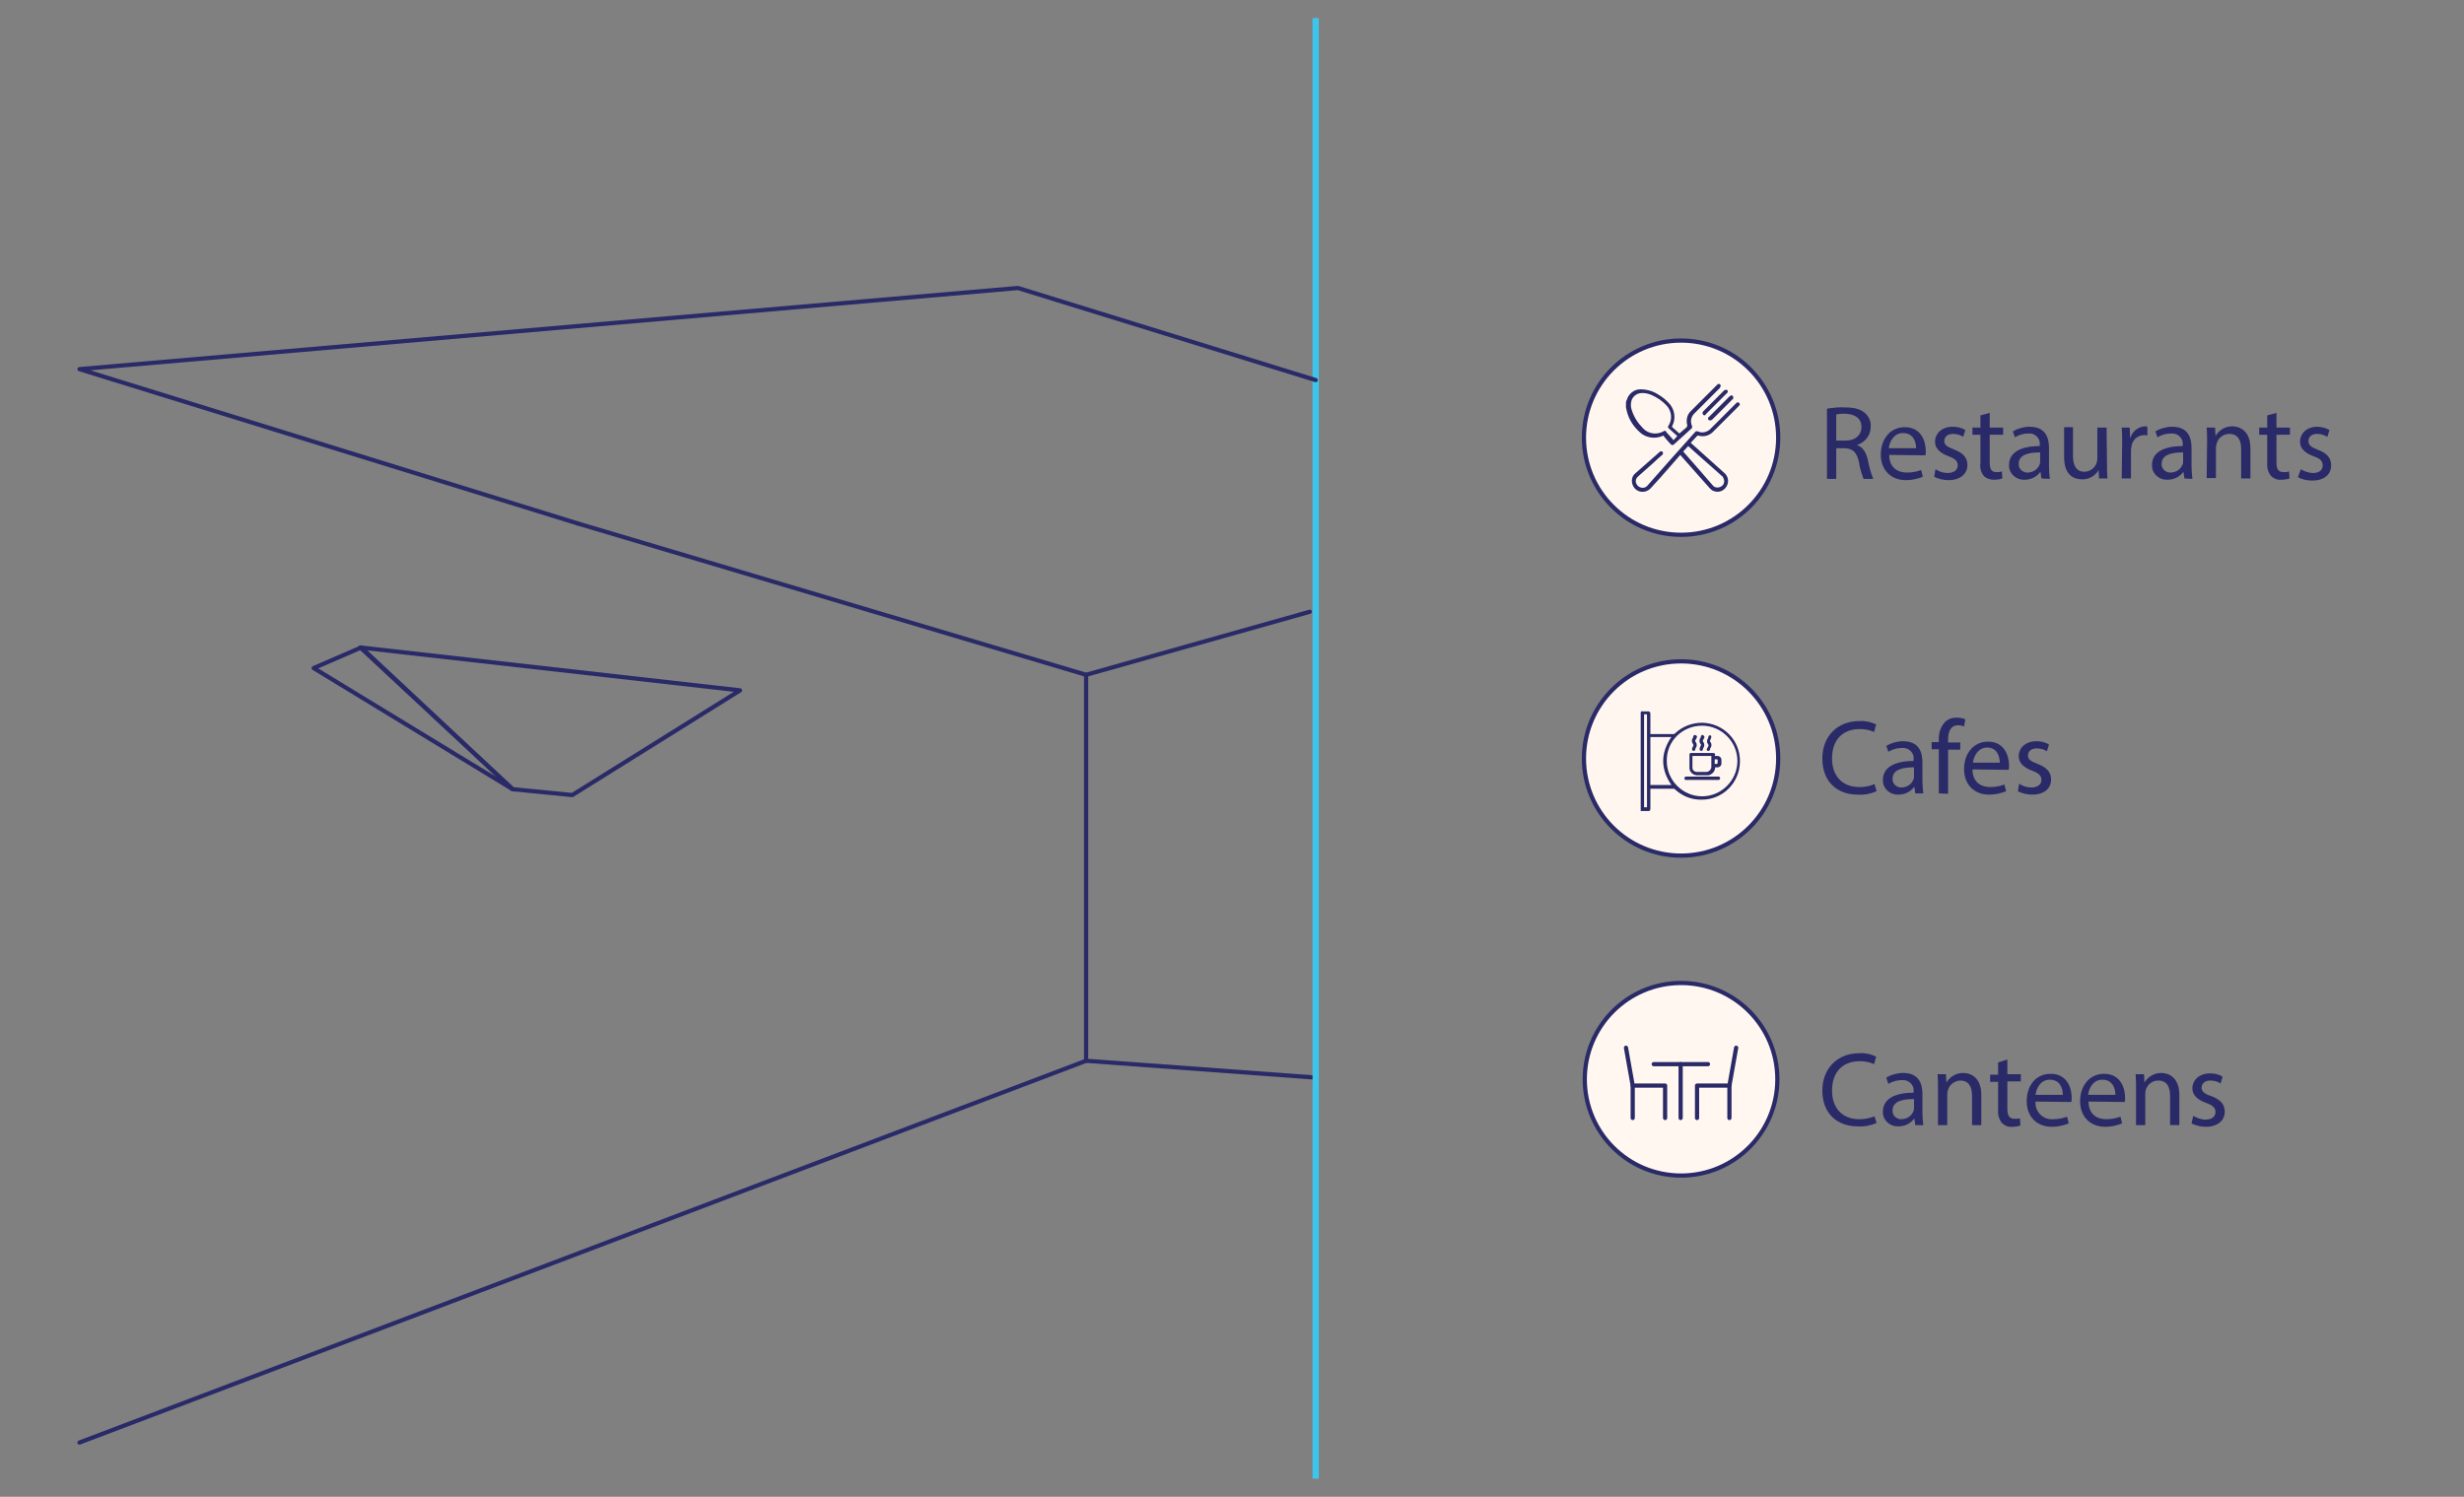 <?xml version="1.0" encoding="utf-8"?>
<!-- Generator: Adobe Illustrator 25.3.1, SVG Export Plug-In . SVG Version: 6.00 Build 0)  -->
<svg version="1.1" id="Layer_1" xmlns="http://www.w3.org/2000/svg" xmlns:xlink="http://www.w3.org/1999/xlink" x="0px" y="0px"
	 viewBox="0 0 586 356" style="enable-background:new 0 0 586 356;" xml:space="preserve">
<rect x="0" y="0" width="586" height="356" fill="#808080" stroke="none"/>
<style type="text/css">
	.st0{fill:none;stroke:#292A67;stroke-linecap:round;stroke-linejoin:round;}
	.st1{fill:none;stroke:#3EC5EB;stroke-width:1.5;stroke-miterlimit:10;}
	.st2{fill:#FFF7F0;stroke:#292A67;stroke-miterlimit:10;}
	.st3{fill:#292A67;}
	.st4{fill:#FFF6EF;stroke:#292A67;stroke-miterlimit:10;}
</style>
<polyline class="st0" points="311.5,145.5 258.3,160.5 137.4,124.5 "/>
<polyline class="st0" points="18.9,343.1 258.3,252.3 258.3,160.5 "/>
<line class="st0" x1="312.9" y1="256.3" x2="258.3" y2="252.3"/>
<line class="st1" x1="312.9" y1="351.7" x2="312.9" y2="4.3"/>
<polyline class="st0" points="137.4,124.5 18.9,87.8 242.1,68.5 312.9,90.4 "/>
<circle class="st2" cx="399.8" cy="256.7" r="22.9"/>
<polygon class="st0" points="121.9,187.7 121.9,187.7 74.6,158.9 85.9,154 "/>
<polygon class="st0" points="85.7,154 176,164.2 136.1,189.1 121.9,187.7 "/>
<path class="st3" d="M434.5,97.2c1.4-0.2,2.8-0.4,4.2-0.3c2.3,0,3.8,0.4,4.9,1.4c0.9,0.8,1.4,2,1.3,3.2c0,2-1.3,3.7-3.2,4.3v0.1
	c1.3,0.4,2.1,1.7,2.5,3.4c0.3,1.6,0.7,3.1,1.3,4.6h-2.3c-0.5-1.3-0.9-2.6-1.1-4c-0.5-2.3-1.4-3.2-3.4-3.3h-2v7.3h-2.2V97.2z
	 M436.7,104.8h2.2c2.3,0,3.8-1.3,3.8-3.2c0-2.2-1.6-3.1-3.9-3.2c-0.7,0-1.4,0-2.1,0.2V104.8z"/>
<path class="st3" d="M449.3,108.2c0,3,2,4.2,4.2,4.2c1.2,0,2.3-0.2,3.4-0.6l0.4,1.6c-1.3,0.5-2.6,0.8-4,0.8c-3.7,0-6-2.5-6-6.1
	s2.2-6.5,5.7-6.5c4,0,5,3.5,5,5.7c0,0.3,0,0.7-0.1,1L449.3,108.2z M455.7,106.6c0-1.4-0.6-3.6-3.1-3.6c-2.2,0-3.2,2-3.4,3.6H455.7z"
	/>
<path class="st3" d="M460.3,111.6c0.9,0.6,1.9,0.9,2.9,0.9c1.6,0,2.4-0.8,2.4-1.8s-0.6-1.6-2.2-2.2c-2.2-0.8-3.2-2-3.2-3.4
	c0-2,1.6-3.6,4.2-3.6c1,0,2.1,0.2,3,0.8l-0.5,1.6c-0.7-0.5-1.6-0.7-2.5-0.7c-1.3,0-2,0.8-2,1.7s0.7,1.4,2.3,2
	c2.1,0.8,3.2,1.9,3.2,3.7c0,2.1-1.7,3.6-4.5,3.6c-1.2,0-2.4-0.3-3.4-0.8L460.3,111.6z"/>
<path class="st3" d="M473.2,98.2v3.5h3.2v1.7h-3.2v6.6c0,1.5,0.4,2.3,1.6,2.3c0.4,0,0.9,0,1.3-0.2l0.1,1.7c-0.6,0.2-1.3,0.3-2,0.3
	c-0.9,0-1.8-0.3-2.4-0.9c-0.7-0.9-1-2-0.8-3.2v-6.6h-1.9v-1.7h1.9v-2.9L473.2,98.2z"/>
<path class="st3" d="M485.5,113.8l-0.2-1.5h-0.1c-0.9,1.2-2.3,1.8-3.7,1.8c-1.9,0.1-3.6-1.3-3.7-3.2c0-0.1,0-0.2,0-0.3
	c0-2.9,2.6-4.5,7.3-4.5v-0.2c0.2-1.4-0.8-2.6-2.1-2.8c-0.2,0-0.4,0-0.6,0c-1.1,0-2.2,0.3-3.2,0.9l-0.5-1.4c1.2-0.7,2.6-1.1,4-1.1
	c3.7,0,4.6,2.5,4.6,5v4.5c0,1,0.1,1.9,0.2,2.9L485.5,113.8z M485.2,107.6c-2.4,0-5.1,0.4-5.1,2.7c-0.1,1.1,0.8,2,1.9,2.1
	c0.1,0,0.1,0,0.2,0c1.3,0,2.5-0.8,2.9-2c0.1-0.2,0.1-0.5,0.1-0.7L485.2,107.6z"/>
<path class="st3" d="M501.1,110.5c0,1.2,0,2.3,0.1,3.3h-2l-0.1-2l0,0c-0.8,1.4-2.4,2.3-4,2.2c-1.9,0-4.2-1-4.2-5.3v-7.1h2.1v6.7
	c0,2.3,0.7,3.9,2.7,3.9c1.3,0,2.4-0.8,2.9-2c0.1-0.4,0.2-0.7,0.2-1.1v-7.4h2.2L501.1,110.5z"/>
<path class="st3" d="M504.7,105.5c0-1.4,0-2.7-0.1-3.8h1.9l0.1,2.4h0.1c0.4-1.5,1.8-2.6,3.4-2.7c0.2,0,0.4,0,0.6,0.1v2.1
	c-0.2-0.1-0.5-0.1-0.8-0.1c-1.6,0-2.9,1.3-3,2.8c-0.1,0.3-0.1,0.7-0.1,1v6.5h-2.2L504.7,105.5z"/>
<path class="st3" d="M519.5,113.8l-0.2-1.5h-0.1c-0.9,1.2-2.3,1.8-3.7,1.8c-1.9,0.1-3.6-1.3-3.7-3.2c0-0.1,0-0.2,0-0.3
	c0-2.9,2.6-4.5,7.3-4.5v-0.2c0.2-1.4-0.8-2.6-2.2-2.8c-0.2,0-0.4,0-0.6,0c-1.1,0-2.2,0.3-3.2,0.9l-0.5-1.4c1.2-0.7,2.6-1.1,4-1.1
	c3.7,0,4.6,2.5,4.6,5v4.5c0,1,0.1,1.9,0.2,2.9L519.5,113.8z M519.2,107.6c-2.4,0-5.1,0.4-5.1,2.7c-0.1,1.1,0.8,2,1.9,2.1
	c0.1,0,0.1,0,0.2,0c1.3,0,2.5-0.8,2.9-2c0.1-0.2,0.1-0.5,0.1-0.7V107.6z"/>
<path class="st3" d="M524.9,105c0-1.3,0-2.3-0.1-3.3h2l0.1,2l0,0c0.8-1.4,2.3-2.3,4-2.3c1.7,0,4.3,1,4.3,5.2v7.2H533v-7
	c0-2-0.7-3.6-2.8-3.6c-1.4,0-2.6,0.9-3,2.2c-0.1,0.3-0.2,0.7-0.2,1v7.3h-2.2L524.9,105z"/>
<path class="st3" d="M541.4,98.2v3.5h3.2v1.7h-3.2v6.6c0,1.5,0.4,2.3,1.7,2.3c0.4,0,0.9,0,1.3-0.2l0.1,1.7c-0.6,0.2-1.3,0.3-2,0.3
	c-0.9,0.1-1.8-0.3-2.4-0.9c-0.7-0.9-1-2-0.9-3.2v-6.6h-1.9v-1.7h1.9v-2.9L541.4,98.2z"/>
<circle class="st4" cx="399.8" cy="104.1" r="23.1"/>
<path class="st3" d="M386.7,95.7c0-0.2,0.1-0.4,0.2-0.6c0.4-1.4,1.7-2.5,3.2-2.5c1.5,0,3,0.4,4.2,1.2c1.1,0.6,2,1.4,2.8,2.3
	c1.2,1.4,1.5,3.5,0.6,5.2c0,0.1,0,0.1-0.1,0.2l1.8,1.6c0.5-0.4,0.9-0.8,1.4-1.2c0.4-0.2,0.6-0.7,0.4-1.1c-0.2-1.1,0.1-2.3,1-3.1
	l6.2-6.2c0.2-0.2,0.4-0.3,0.6-0.1c0.2,0.1,0.3,0.3,0.2,0.5c-0.1,0.1-0.1,0.3-0.2,0.4c-2,2-4,4-5.9,5.9c-0.9,0.8-1.2,2-0.7,3.1
	c0.1,0.2,0,0.5-0.1,0.6l-4.2,3.8c-0.2,0.2-0.5,0.2-0.7,0c0,0-0.1-0.1-0.1-0.1c-0.5-0.5-1-1.1-1.4-1.6l-0.3-0.4
	c-0.7,0.3-1.4,0.5-2.2,0.5c-1.2,0-2.4-0.4-3.3-1.2c-1.6-1.4-2.7-3.1-3.2-5.1c-0.1-0.3-0.1-0.6-0.2-0.9L386.7,95.7z M398.9,103.7
	l-1.9-1.7c-0.4-0.3-0.4-0.5-0.1-0.9c0.9-1.5,0.6-3.4-0.5-4.6c-1-1.1-2.2-1.9-3.5-2.5c-0.9-0.4-1.8-0.6-2.7-0.5
	c-1,0.1-1.9,0.8-2.2,1.8c-0.2,0.8-0.2,1.6,0.1,2.3c0.5,1.6,1.4,3,2.6,4.2c1.2,1.4,3.3,1.7,4.9,0.8c0.2-0.2,0.5-0.2,0.7,0.1
	c0,0,0,0,0,0.1c0.4,0.4,0.8,0.9,1.2,1.3l0.5,0.6L398.9,103.7z"/>
<path class="st3" d="M399.6,108.2l-2.7,3.1c-1.4,1.6-2.8,3.2-4.3,4.8c-0.7,0.8-1.9,1.1-2.9,0.7c-1-0.4-1.6-1.4-1.6-2.5
	c0-0.7,0.3-1.3,0.8-1.7l5.8-5.1c0.2-0.2,0.4-0.2,0.6-0.1c0.2,0.1,0.3,0.4,0.1,0.7c0,0.1-0.1,0.1-0.1,0.1c-0.7,0.6-1.4,1.2-2.1,1.9
	l-3.6,3.2c-0.5,0.4-0.7,1-0.5,1.6c0.2,0.6,0.7,1,1.3,1.1c0.5,0.1,1.1-0.1,1.4-0.5l5.4-6.1c2-2.2,3.9-4.4,5.9-6.6
	c0.1-0.2,0.4-0.3,0.7-0.2c1,0.5,2.2,0.2,3-0.6l6-6c0.1-0.1,0.1-0.1,0.2-0.2c0.2-0.2,0.5-0.1,0.7,0.1c0.1,0.2,0.1,0.4,0,0.5
	c-0.1,0.1-0.1,0.1-0.2,0.2l-6,6c-0.9,1-2.3,1.4-3.6,1c-0.1,0-0.2,0-0.3,0.1c-0.5,0.5-1,1.1-1.5,1.6l0.2,0.2l7.8,7
	c0.8,0.7,1.1,1.8,0.7,2.8c-0.5,1.3-1.9,2-3.2,1.5c-0.4-0.1-0.7-0.4-1-0.7c-0.8-0.9-1.6-1.8-2.4-2.7l-4.6-5.2
	C399.7,108.3,399.6,108.2,399.6,108.2z M400.3,107.4l0.1,0.1l3.6,4.1l3.3,3.8c0.5,0.7,1.5,0.7,2.2,0.2c0.7-0.5,0.7-1.5,0.2-2.2
	c-0.1-0.1-0.1-0.2-0.2-0.2l-6.1-5.4l-1.9-1.7L400.3,107.4z"/>
<path class="st3" d="M405.4,98.8c-0.3,0-0.5-0.3-0.5-0.6c0-0.1,0-0.1,0.1-0.2c0-0.1,0.1-0.1,0.1-0.2l4.9-4.9
	c0.1-0.1,0.3-0.2,0.5-0.2c0.3,0,0.5,0.3,0.4,0.5c0,0.1,0,0.2-0.1,0.2l-0.1,0.1l-4.9,4.9C405.7,98.6,405.5,98.7,405.4,98.8z"/>
<path class="st3" d="M411.8,94c0.2,0.1,0.3,0.2,0.4,0.3c0,0.2,0,0.3,0,0.5c0,0.1-0.1,0.1-0.2,0.2c-1.6,1.6-3.2,3.2-4.8,4.8
	c-0.1,0.1-0.3,0.2-0.5,0.2c-0.3,0-0.5-0.2-0.5-0.5c0-0.1,0-0.2,0.1-0.2l0.2-0.2l4.8-4.8C411.5,94.2,411.6,94.1,411.8,94z"/>
<path class="st3" d="M446.3,188.2c-1.4,0.6-2.9,0.9-4.5,0.8c-4.8,0-8.4-3-8.4-8.6c0-5.3,3.6-8.9,8.8-8.9c1.4-0.1,2.7,0.2,4,0.8
	l-0.5,1.8c-1.1-0.5-2.2-0.7-3.4-0.7c-4,0-6.6,2.5-6.6,7c0,4.1,2.4,6.8,6.5,6.8c1.2,0,2.4-0.2,3.6-0.7L446.3,188.2z"/>
<path class="st3" d="M455.5,188.7l-0.2-1.5h-0.1c-0.9,1.2-2.3,1.8-3.7,1.8c-1.9,0.1-3.6-1.3-3.7-3.2c0-0.1,0-0.2,0-0.3
	c0-2.9,2.6-4.5,7.3-4.5v-0.3c0.2-1.4-0.8-2.6-2.2-2.8c-0.2,0-0.4,0-0.6,0c-1.1,0-2.2,0.3-3.2,0.9l-0.5-1.4c1.2-0.7,2.6-1.1,4-1.1
	c3.7,0,4.6,2.5,4.6,5v4.5c0,1,0.1,1.9,0.2,2.9L455.5,188.7z M455.2,182.5c-2.4,0-5.1,0.4-5.1,2.7c-0.1,1.1,0.8,2,1.9,2.1
	c0.1,0,0.1,0,0.2,0c1.3,0,2.5-0.8,2.9-2c0.1-0.2,0.1-0.5,0.1-0.7L455.2,182.5z"/>
<path class="st3" d="M461.1,188.7v-10.5h-1.7v-1.7h1.7V176c-0.1-1.5,0.4-3.1,1.4-4.2c0.8-0.8,1.9-1.2,3-1.1c0.6,0,1.3,0.1,1.9,0.4
	l-0.3,1.7c-0.4-0.2-0.9-0.3-1.4-0.3c-1.9,0-2.4,1.7-2.4,3.5v0.6h2.9v1.7h-2.9v10.5L461.1,188.7z"/>
<path class="st3" d="M469.1,183c0,3,2,4.2,4.2,4.2c1.2,0,2.3-0.2,3.4-0.6l0.4,1.6c-1.3,0.5-2.6,0.8-4,0.8c-3.7,0-6-2.5-6-6.1
	s2.2-6.5,5.7-6.5c4,0,5,3.5,5,5.7c0,0.3,0,0.7-0.1,1L469.1,183z M475.6,181.4c0-1.4-0.6-3.6-3-3.6c-2.2,0-3.2,2.1-3.4,3.6H475.6z"/>
<path class="st3" d="M480.2,186.4c0.9,0.6,1.9,0.9,2.9,0.9c1.6,0,2.4-0.8,2.4-1.8s-0.6-1.6-2.2-2.2c-2.2-0.8-3.2-2-3.2-3.4
	c0-2,1.6-3.6,4.2-3.6c1,0,2.1,0.2,3,0.8l-0.5,1.6c-0.7-0.5-1.6-0.7-2.5-0.7c-1.3,0-2,0.8-2,1.7s0.7,1.4,2.3,2
	c2.1,0.8,3.2,1.9,3.2,3.7c0,2.1-1.6,3.6-4.5,3.6c-1.2,0-2.4-0.3-3.4-0.8L480.2,186.4z"/>
<path class="st3" d="M446.3,267.1c-1.4,0.6-2.9,0.9-4.5,0.8c-4.8,0-8.4-3-8.4-8.5c0-5.3,3.6-8.9,8.8-8.9c1.4-0.1,2.7,0.2,4,0.8
	l-0.5,1.8c-1.1-0.5-2.2-0.7-3.4-0.7c-4,0-6.6,2.5-6.6,7c0,4.1,2.4,6.8,6.5,6.8c1.2,0,2.4-0.2,3.6-0.7L446.3,267.1z"/>
<path class="st3" d="M455.5,267.6l-0.2-1.5h-0.1c-0.9,1.2-2.3,1.8-3.7,1.8c-1.9,0.1-3.6-1.3-3.7-3.2c0-0.1,0-0.2,0-0.3
	c0-2.9,2.6-4.5,7.3-4.5v-0.2c0.2-1.4-0.8-2.6-2.2-2.8c-0.2,0-0.4,0-0.6,0c-1.1,0-2.2,0.3-3.2,0.9l-0.5-1.5c1.2-0.7,2.6-1.1,4-1.1
	c3.7,0,4.6,2.5,4.6,5v4.5c0,1,0.1,1.9,0.2,2.9L455.5,267.6z M455.2,261.4c-2.4,0-5.1,0.4-5.1,2.7c-0.1,1.1,0.8,2,1.9,2.1
	c0.1,0,0.1,0,0.2,0c1.3,0,2.5-0.8,2.9-2c0.1-0.2,0.1-0.5,0.1-0.7L455.2,261.4z"/>
<path class="st3" d="M460.9,258.8c0-1.2,0-2.3-0.1-3.3h2l0.1,2h0c0.8-1.4,2.3-2.3,4-2.3c1.7,0,4.3,1,4.3,5.2v7.2H469v-7
	c0-2-0.7-3.6-2.8-3.6c-1.8,0.1-3.1,1.5-3.1,3.3v7.3h-2.2V258.8z"/>
<path class="st3" d="M477.4,252v3.5h3.2v1.7h-3.2v6.5c0,1.5,0.4,2.4,1.7,2.4c0.4,0,0.9,0,1.3-0.1l0.1,1.7c-0.6,0.2-1.3,0.3-2,0.3
	c-0.9,0.1-1.8-0.3-2.4-0.9c-0.7-0.9-1-2-0.9-3.2v-6.6h-1.9v-1.7h1.9v-2.9L477.4,252z"/>
<path class="st3" d="M484.1,262c-0.2,2.1,1.4,4,3.5,4.2c0.2,0,0.4,0,0.6,0c1.2,0,2.3-0.2,3.4-0.6l0.4,1.6c-1.3,0.5-2.6,0.8-4,0.8
	c-3.7,0-6-2.5-6-6.1s2.1-6.5,5.7-6.5c4,0,5,3.5,5,5.7c0,0.3,0,0.7-0.1,1L484.1,262z M490.6,260.4c0-1.4-0.6-3.6-3.1-3.6
	c-2.2,0-3.2,2-3.4,3.6H490.6z"/>
<path class="st3" d="M496.7,262c0,3,2,4.2,4.2,4.2c1.2,0,2.3-0.2,3.4-0.6l0.4,1.6c-1.3,0.5-2.6,0.8-4,0.8c-3.7,0-6-2.5-6-6.1
	s2.2-6.5,5.7-6.5c4,0,5,3.5,5,5.7c0,0.3,0,0.7-0.1,1L496.7,262z M503.1,260.4c0-1.4-0.6-3.6-3.1-3.6c-2.2,0-3.2,2-3.4,3.6H503.1z"/>
<path class="st3" d="M508,258.8c0-1.2,0-2.3-0.1-3.3h2l0.1,2l0,0c0.8-1.4,2.3-2.3,4-2.3c1.7,0,4.3,1,4.3,5.2v7.2h-2.2v-7
	c0-2-0.7-3.6-2.8-3.6c-1.4,0-2.6,0.9-3,2.3c-0.1,0.3-0.1,0.7-0.1,1v7.3H508V258.8z"/>
<path class="st3" d="M521.6,265.4c0.9,0.5,1.9,0.9,2.9,0.9c1.6,0,2.4-0.8,2.4-1.8s-0.6-1.6-2.3-2.2c-2.2-0.8-3.2-2-3.2-3.4
	c0-2,1.6-3.6,4.2-3.6c1,0,2.1,0.2,3,0.8l-0.5,1.6c-0.7-0.5-1.6-0.7-2.5-0.7c-1.3,0-2,0.8-2,1.7s0.7,1.5,2.3,2
	c2.1,0.8,3.2,1.9,3.2,3.7c0,2.1-1.7,3.6-4.5,3.6c-1.2,0-2.4-0.3-3.4-0.8L521.6,265.4z"/>
<circle class="st4" cx="399.8" cy="180.4" r="23.1"/>
<path class="st3" d="M390.2,169.4c0.1-0.2,0.3-0.3,0.5-0.2c0.4,0,0.8,0,1.2,0s0.6,0.1,0.6,0.6v4.8h5.5c0.2,0,0.3-0.1,0.4-0.2
	c1.7-1.6,4-2.5,6.4-2.5c5.1,0.1,9.1,4.2,9,9.3c-0.1,5.1-4.2,9.1-9.3,9c-2.3,0-4.5-0.9-6.2-2.5c-0.1-0.1-0.2-0.1-0.2-0.1h-5.5h-0.1
	v0.3c0,1.5,0,3,0,4.5c0,0.2-0.1,0.4-0.3,0.5h-2L390.2,169.4z M396.4,181c0,4.6,3.8,8.4,8.4,8.4s8.4-3.8,8.4-8.4s-3.8-8.4-8.4-8.4
	c0,0,0,0,0,0C400.1,172.6,396.3,176.3,396.4,181C396.4,181,396.4,181,396.4,181L396.4,181z M397.5,186.7c-2.6-3.8-2.6-7.6,0-11.4h-5
	v11.4H397.5z M391,169.9V192h0.7v-22.1H391z"/>
<path class="st3" d="M407.8,179.8h0.6c0.6,0,1,0.4,1,1c0,0.3,0,0.5,0,0.8c0,0.5-0.4,0.9-0.9,0.9h-0.6c0,0.8-0.5,1.5-1.3,1.8
	c-0.1,0.1-0.3,0.1-0.4,0.1c-0.9,0-1.8,0-2.7,0c-0.9-0.1-1.7-0.8-1.7-1.7c0-1,0-2.1,0-3.2c0-0.3,0.1-0.4,0.4-0.4h5.2
	c0.3,0,0.5,0.1,0.5,0.4L407.8,179.8z M402.5,179.8c0,0.9,0,1.9,0,2.8c0,0.6,0.5,1,1.1,1c0,0,0,0,0,0c0.8,0,1.5,0,2.2,0
	c0.6,0,1.1-0.5,1.2-1.1c0,0,0-0.1,0-0.1V180c0-0.1,0-0.1,0-0.2L402.5,179.8z M407.8,181.7h0.2c0.5,0,0.5,0,0.5-0.5
	c0-0.7,0.1-0.6-0.6-0.6h-0.1V181.7z"/>
<path class="st3" d="M404.8,185.5H401c-0.3,0-0.4-0.1-0.4-0.4c0-0.2,0.1-0.3,0.3-0.4c0.1,0,0.2,0,0.3,0h7.5c0.2,0,0.4,0.2,0.4,0.4
	s-0.2,0.4-0.4,0.4c0,0,0,0,0,0L404.8,185.5L404.8,185.5z"/>
<path class="st3" d="M403.6,175.3c-0.1,0.2-0.2,0.4-0.3,0.6c-0.2,0.3-0.2,0.4,0,0.6c0.3,0.4,0.3,1,0,1.4c-0.1,0.1-0.1,0.2-0.1,0.3
	c0,0.2-0.2,0.4-0.4,0.4c-0.2,0-0.4-0.2-0.4-0.4c0,0,0,0,0,0c0-0.2,0.1-0.4,0.2-0.6c0.2-0.3,0.2-0.4,0-0.7c-0.3-0.4-0.3-1,0-1.4
	c0.1-0.1,0.1-0.2,0.1-0.3c0-0.2,0.2-0.4,0.4-0.4c0,0,0,0,0,0C403.5,174.9,403.6,175.1,403.6,175.3z"/>
<path class="st3" d="M405.4,175.3c-0.1,0.2-0.2,0.4-0.3,0.6c-0.2,0.3-0.2,0.3,0,0.6c0.3,0.4,0.3,1,0,1.4c-0.1,0.1-0.1,0.2-0.1,0.3
	c0,0.2-0.2,0.4-0.4,0.4c-0.2,0-0.4-0.2-0.4-0.4c0,0,0,0,0,0c0-0.2,0.1-0.5,0.2-0.7c0.2-0.3,0.2-0.4,0-0.6c-0.3-0.4-0.3-1,0-1.4
	c0.1-0.1,0.1-0.2,0.1-0.3c0.1-0.3,0.2-0.4,0.4-0.4S405.3,175.1,405.4,175.3z"/>
<path class="st3" d="M405.9,178.2c0.1-0.2,0.2-0.4,0.3-0.6c0.2-0.3,0.2-0.4,0-0.6c-0.3-0.4-0.3-1,0-1.4c0.1-0.1,0.1-0.2,0.1-0.4
	c0-0.2,0.2-0.3,0.4-0.3c0.2,0,0.3,0.2,0.3,0.3c0,0,0,0,0,0c0,0.2-0.1,0.5-0.2,0.7c-0.2,0.3-0.2,0.4,0,0.6c0.3,0.4,0.3,1,0,1.4
	c-0.1,0.1-0.1,0.2-0.1,0.3c0,0.2-0.2,0.4-0.4,0.4c0,0,0,0,0,0C406,178.6,405.9,178.5,405.9,178.2z"/>
<line class="st0" x1="393.3" y1="253.1" x2="406.2" y2="253.1"/>
<line class="st0" x1="399.7" y1="265.9" x2="399.7" y2="253.1"/>
<polyline class="st0" points="412.9,249.2 411.3,258.2 411.3,265.9 "/>
<polyline class="st0" points="403.6,265.9 403.6,258.2 411.3,258.2 "/>
<polyline class="st0" points="386.7,249.2 388.3,258.2 388.3,265.9 "/>
<polyline class="st0" points="396,265.9 396,258.2 388.3,258.2 "/>
<path class="st3" d="M547.2,111.6c0.6,0.4,1.8,0.9,2.9,0.9c1.6,0,2.3-0.8,2.3-1.8c0-1.1-0.6-1.6-2.2-2.2c-2.2-0.8-3.2-2-3.2-3.4
	c0-2,1.6-3.6,4.1-3.6c1.2,0,2.3,0.4,2.9,0.8l-0.5,1.6c-0.5-0.3-1.3-0.7-2.5-0.7c-1.3,0-2,0.8-2,1.7c0,1,0.7,1.5,2.3,2.1
	c2.1,0.8,3.1,1.9,3.1,3.7c0,2.1-1.6,3.6-4.5,3.6c-1.3,0-2.5-0.3-3.4-0.8L547.2,111.6z"/>
</svg>
